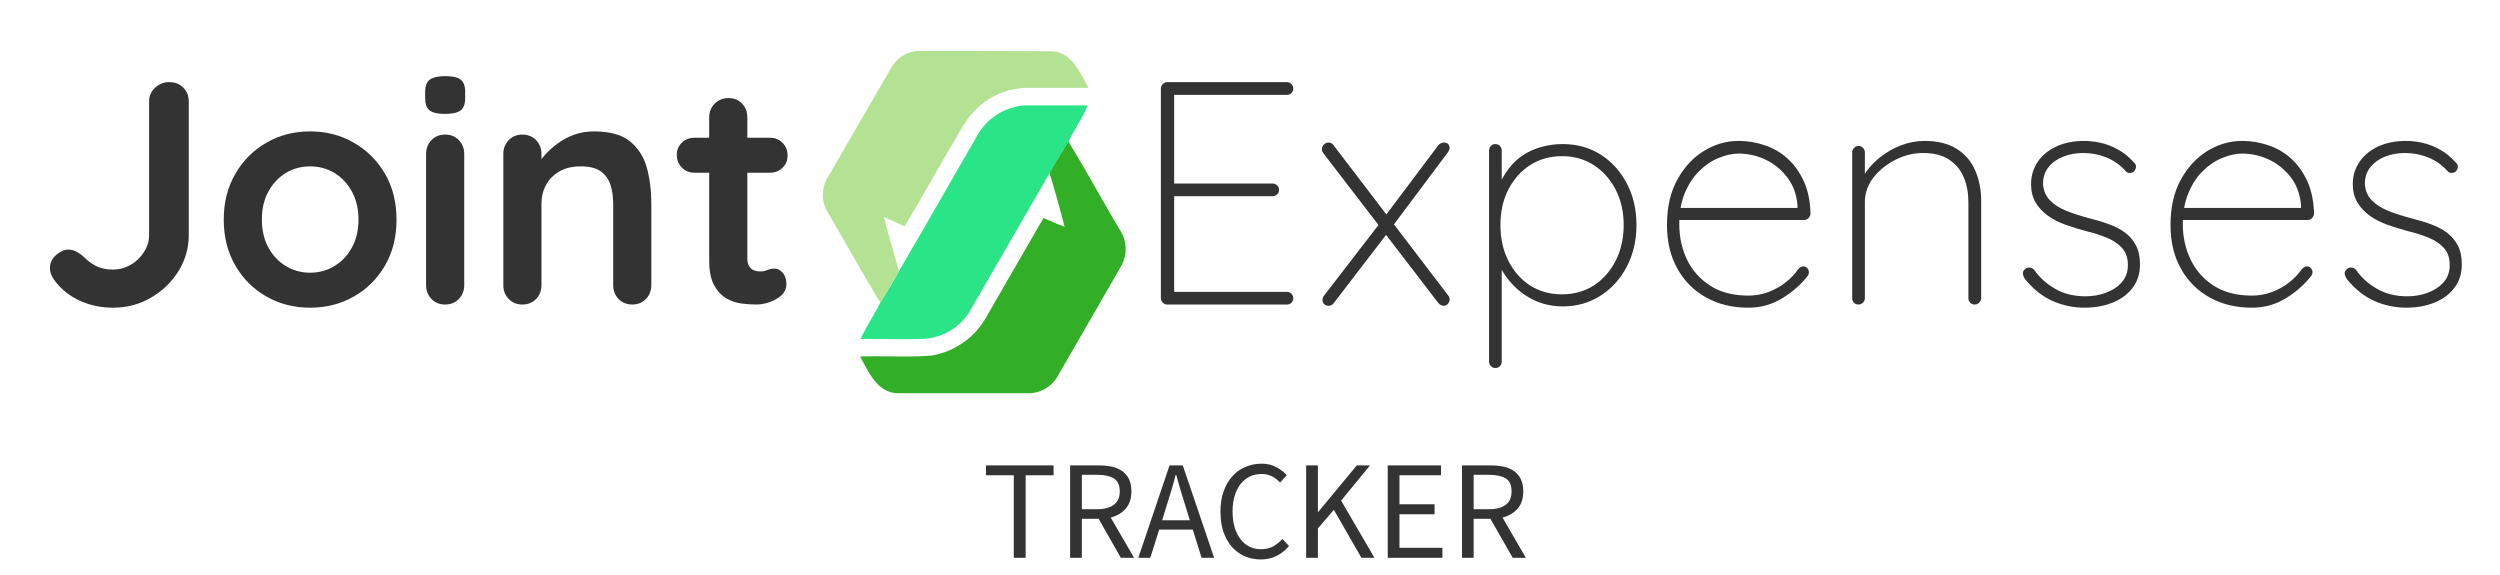 <svg version="1.0" xmlns="http://www.w3.org/2000/svg" viewBox="63 99 213 49" color-interpolation-filters="sRGB" ><g xmlns="http://www.w3.org/2000/svg" fill="#333" class="iconblsvg-g iconsvg"><g class="tp-name"><path d="M72.613 125.215q-1.54 0-2.87-.62-1.32-.62-2.16-1.79-.33-.49-.33-.95 0-.67.53-1.13.53-.46 1.04-.46.41 0 .8.24.39.24.72.57.54.49 1.07.69.53.2 1.2.2.81 0 1.52-.4.7-.41 1.13-1.09.44-.67.44-1.46v-11.37q0-.7.51-1.17.52-.48 1.19-.48.76 0 1.22.48.46.47.46 1.17v11.37q0 1.65-.86 3.06-.87 1.41-2.33 2.27-1.46.87-3.28.87Zm24.17-7.5q0 2.22-.98 3.91-.99 1.7-2.66 2.64-1.66.95-3.72.95-2.06 0-3.72-.95-1.67-.94-2.65-2.64-.99-1.69-.99-3.91t.99-3.91q.98-1.69 2.65-2.65 1.66-.96 3.72-.96 2.06 0 3.72.96 1.67.96 2.66 2.65.98 1.69.98 3.91Zm-3.24 0q0-1.38-.56-2.39-.55-1.02-1.49-1.59-.93-.56-2.07-.56-1.14 0-2.07.56-.93.57-1.49 1.59-.55 1.01-.55 2.39 0 1.36.55 2.37.56 1.02 1.49 1.58.93.57 2.07.57 1.14 0 2.07-.57.94-.56 1.49-1.58.56-1.01.56-2.37Zm9.01-5.6v11.18q0 .7-.46 1.18-.46.47-1.17.47-.7 0-1.16-.47-.46-.48-.46-1.18v-11.18q0-.7.46-1.18.46-.47 1.16-.47.71 0 1.17.47.46.48.46 1.18Zm-1.65-3.41q-.92 0-1.3-.3t-.38-1.05v-.52q0-.78.42-1.07.42-.28 1.28-.28.95 0 1.33.3.38.29.38 1.05v.52q0 .78-.41 1.07-.4.28-1.32.28Zm12.72 1.49q2 0 3.04.84 1.05.84 1.44 2.23.39 1.39.39 3.1v6.93q0 .7-.46 1.18-.46.47-1.16.47-.71 0-1.17-.47-.46-.48-.46-1.18v-6.93q0-.89-.23-1.61-.23-.72-.82-1.15-.6-.43-1.71-.43-1.08 0-1.82.43-.75.43-1.14 1.15-.39.72-.39 1.61v6.93q0 .7-.46 1.18-.46.47-1.17.47-.7 0-1.16-.47-.46-.48-.46-1.18v-11.18q0-.7.46-1.18.46-.47 1.16-.47.71 0 1.17.47.46.48.46 1.18v1.16l-.41-.08q.24-.46.7-.99.46-.52 1.09-.98.62-.46 1.4-.75.79-.28 1.71-.28Zm8.55.54h6.42q.65 0 1.08.43.43.44.43 1.09 0 .62-.43 1.04-.43.42-1.08.42h-6.42q-.65 0-1.08-.44-.43-.43-.43-1.08 0-.62.43-1.04.43-.42 1.08-.42Zm2.9-3.38q.7 0 1.15.47.45.47.45 1.18v12.04q0 .38.15.62.14.25.4.36.26.1.56.1.32 0 .59-.12.27-.12.62-.12.38 0 .69.35.32.36.32.98 0 .76-.83 1.24-.83.49-1.77.49-.57 0-1.26-.09-.69-.1-1.3-.46-.61-.37-1.02-1.13-.4-.76-.4-2.08v-12.18q0-.71.47-1.18.48-.47 1.18-.47Z" data-gra="path-name"/><g transform="translate(133.103 103.336)" class="imagesvg"><path class="image-rect" fill="none" d="M0 0h25.803v29.172H0z"/><svg width="25.803" height="29.172" class="image-svg-svg primary" style="overflow:visible"><svg xmlns="http://www.w3.org/2000/svg" viewBox="0.003 -0.005 37.542 42.443"><path d="M19.14 10.5a7.32 7.32 0 0 1 6.06-3.75h7.61c-.61 1.59-1.64 3-2.36 4.51-.79 1.3-1.61 2.56-2.34 3.9q-4.87 8.4-9.73 16.84a7.16 7.16 0 0 1-6.1 3.7c-2.53.06-5.06 0-7.59 0 .72-1.55 1.68-3 2.44-4.5.79-1.28 1.58-2.56 2.3-3.89 3.27-5.59 6.48-11.2 9.71-16.81z" fill="#2AE587"/><path d="M8.54 2a4.08 4.08 0 0 1 3.71-2c5.43 0 10.87 0 16.3.05 2.4.24 3.36 2.7 4.39 4.53H25.2a9.12 9.12 0 0 0-5.65 2.16c-1.84 1.49-2.77 3.72-4 5.7-1.82 3.09-3.54 6.24-5.42 9.29l-2.56-1.16c.57 2.26 1.26 4.48 1.86 6.73-.72 1.33-1.51 2.61-2.3 3.89-2.21-3.61-4.25-7.32-6.4-11a4.12 4.12 0 0 1-.18-4.39Q4.53 8.91 8.54 2z" fill="#B2E292"/><path d="M28.11 15.14c.73-1.34 1.55-2.6 2.34-3.9 2.21 3.6 4.22 7.31 6.37 10.94a4.27 4.27 0 0 1 .16 4.5q-3.91 6.8-7.83 13.58a4.18 4.18 0 0 1-3.93 2.17H9.27c-2.54-.07-3.59-2.66-4.65-4.55 3-.1 5.93.12 8.88-.12a9.57 9.57 0 0 0 6.6-4.49c2.43-4.19 4.84-8.39 7.27-12.57.85.4 1.72.77 2.61 1.1-.59-2.25-1.2-4.47-1.87-6.66z" fill="#32AF26"/></svg></svg></g><path d="M162.447 105.995h10.2q.22 0 .38.17.16.16.16.37 0 .25-.16.4-.16.15-.38.15h-9.88l.27-.46v8.39l-.32-.38h8.71q.22 0 .38.16.17.16.17.38 0 .24-.17.39-.16.15-.38.15h-8.66l.27-.3v8.58l-.1-.13h9.71q.22 0 .38.16t.16.38q0 .24-.16.39-.16.15-.38.15h-10.2q-.22 0-.38-.16t-.16-.38v-17.87q0-.21.16-.37.16-.17.38-.17Zm13.75 5.15q.27 0 .43.24l9.77 12.8q.11.14.11.33 0 .21-.15.38-.15.16-.36.16-.25 0-.46-.25l-9.8-12.77q-.11-.14-.11-.33 0-.24.18-.4.17-.16.39-.16Zm0 13.91q-.19 0-.35-.12-.17-.13-.17-.4 0-.19.11-.32l4.74-6.15.65.84-4.55 5.93q-.16.22-.43.22Zm9.8-13.91q.27 0 .39.13.12.14.12.33 0 .08-.04.17-.04.1-.09.18l-4.74 6.33-.57-.95 4.47-5.95q.21-.24.46-.24Zm10.15.13q1.81 0 3.22.89 1.41.9 2.23 2.45.83 1.56.83 3.56 0 1.98-.83 3.55-.82 1.57-2.25 2.48-1.42.9-3.2.9-.9 0-1.72-.25-.83-.26-1.53-.74-.7-.47-1.29-1.17-.58-.71-1.01-1.6l.35-.38v8.85q0 .22-.15.38t-.39.16q-.22 0-.38-.16t-.16-.38v-18q0-.21.15-.38.15-.16.39-.16.24 0 .39.16.15.17.15.38v3.47l-.35-.19q.38-1 .95-1.73.56-.74 1.3-1.2.73-.46 1.57-.67.83-.22 1.73-.22Zm-.06 1.03q-1.54 0-2.72.76-1.17.76-1.85 2.07-.68 1.31-.68 3.04 0 1.71.68 3.05.68 1.34 1.85 2.1 1.18.75 2.72.75 1.52 0 2.7-.75 1.17-.76 1.86-2.1.69-1.34.69-3.05 0-1.7-.69-3.03-.69-1.32-1.86-2.08-1.18-.76-2.7-.76Zm15.86 12.91q-2.03 0-3.58-.87-1.56-.86-2.45-2.45-.89-1.58-.89-3.72 0-2.27.88-3.87.87-1.59 2.27-2.45 1.39-.85 2.96-.85 1.14 0 2.22.37 1.09.36 1.94 1.13.85.77 1.38 1.92.53 1.15.58 2.75 0 .22-.16.39-.16.18-.38.18h-11.04l-.17-1.03h10.91l-.27.25v-.49q-.13-1.44-.91-2.41-.77-.98-1.85-1.48t-2.25-.5q-.81 0-1.7.37-.9.36-1.65 1.11-.76.74-1.24 1.88-.47 1.14-.47 2.65 0 1.65.66 3.03.67 1.38 1.98 2.22 1.31.84 3.23.84.93 0 1.74-.31.81-.31 1.46-.82.65-.52 1.05-1.11.22-.25.46-.25.19 0 .33.15.13.15.13.34 0 .19-.1.32-.84 1.09-2.16 1.9-1.31.81-2.91.81Zm15-14.21q1.71 0 2.77.68 1.07.67 1.57 1.84.51 1.16.51 2.6v8.28q0 .22-.17.38-.16.16-.38.16-.24 0-.39-.16-.15-.16-.15-.38v-8.18q0-1.16-.39-2.11-.39-.94-1.24-1.51-.86-.57-2.24-.57-1.19 0-2.33.57-1.13.57-1.88 1.51-.74.95-.74 2.11v8.18q0 .22-.16.38-.17.16-.38.16-.25 0-.4-.16-.14-.16-.14-.38v-12.43q0-.21.16-.37.16-.17.38-.17.24 0 .39.17.15.16.15.37v2.66l-.68 1.3q0-.98.52-1.87.51-.89 1.35-1.58.84-.69 1.85-1.09 1.02-.39 2.02-.39Zm8.58 11.77q-.19-.32-.18-.52.02-.21.21-.34.13-.14.36-.12.23.01.4.2.7 1 1.8 1.62 1.09.63 2.58.63.89 0 1.72-.3t1.35-.89q.53-.6.53-1.47 0-.92-.51-1.47-.52-.56-1.33-.88-.81-.33-1.71-.54-.94-.25-1.8-.56-.85-.31-1.5-.78-.65-.48-1.03-1.13-.37-.65-.37-1.54 0-1.05.56-1.89.57-.84 1.6-1.32 1.03-.47 2.38-.47.65 0 1.38.16.73.16 1.46.56.74.39 1.36 1.09.21.17.2.4-.01.23-.2.42-.16.1-.35.1-.19 0-.33-.16-.7-.78-1.64-1.16-.93-.38-1.99-.38-.89 0-1.66.3-.77.29-1.26.88-.49.58-.49 1.47.06.84.59 1.38.52.54 1.4.9.88.35 1.99.64.9.22 1.67.51.77.28 1.35.71.58.44.92 1.09.34.65.34 1.62 0 1.14-.61 1.96-.61.83-1.68 1.27-1.07.45-2.45.45-1.41 0-2.7-.57-1.3-.57-2.36-1.87Zm19.33 2.44q-2.03 0-3.59-.87-1.56-.86-2.45-2.45-.89-1.58-.89-3.72 0-2.27.88-3.87.88-1.59 2.27-2.45 1.4-.85 2.97-.85 1.13 0 2.21.37 1.09.36 1.94 1.13.85.77 1.38 1.92.53 1.15.58 2.75 0 .22-.16.39-.16.18-.38.18h-11.04l-.16-1.03h10.9l-.27.25v-.49q-.13-1.44-.9-2.41-.78-.98-1.86-1.48t-2.24-.5q-.82 0-1.71.37-.89.36-1.65 1.11-.76.74-1.23 1.88-.48 1.14-.48 2.65 0 1.65.67 3.03.66 1.38 1.97 2.22 1.32.84 3.24.84.92 0 1.73-.31.81-.31 1.46-.82.65-.52 1.06-1.11.21-.25.46-.25.19 0 .32.15.14.15.14.34 0 .19-.11.32-.84 1.09-2.15 1.9-1.32.81-2.91.81Zm8.09-2.44q-.19-.32-.18-.52.02-.21.21-.34.13-.14.36-.12.23.01.4.2.7 1 1.8 1.62 1.09.63 2.58.63.89 0 1.72-.3.82-.3 1.35-.89.53-.6.53-1.47 0-.92-.51-1.47-.52-.56-1.33-.88-.81-.33-1.71-.54-.94-.25-1.8-.56-.85-.31-1.5-.78-.65-.48-1.03-1.13-.38-.65-.38-1.54 0-1.05.57-1.89.57-.84 1.6-1.32 1.03-.47 2.38-.47.65 0 1.38.16.73.16 1.46.56.73.39 1.36 1.09.21.17.2.4-.01.23-.2.42-.16.1-.35.1-.19 0-.33-.16-.7-.78-1.64-1.16-.93-.38-1.99-.38-.89 0-1.66.3-.77.29-1.26.88-.49.58-.49 1.47.06.84.59 1.38.52.54 1.4.9.88.35 1.99.64.9.22 1.67.51.77.28 1.35.71.58.44.92 1.09.34.65.34 1.62 0 1.14-.61 1.96-.61.83-1.68 1.27-1.07.45-2.45.45-1.41 0-2.7-.57-1.3-.57-2.36-1.87Z" data-gra="path-name-1"/></g><path d="M149.374 139.494v7.03h1.01v-7.03h2.38v-.84h-5.76v.84Zm5.8 2.89v-2.93h1.32c.61 0 1.09.11 1.41.31.33.21.5.58.5 1.1 0 .51-.17.89-.5 1.14-.32.25-.8.38-1.41.38Zm3.32 4.14h1.13l-1.99-3.43c.53-.14.96-.39 1.28-.76.32-.37.48-.86.48-1.47 0-.41-.07-.76-.2-1.04-.14-.28-.33-.5-.57-.68-.25-.18-.54-.3-.88-.38-.34-.07-.71-.11-1.11-.11h-2.46v7.87h1v-3.32h1.43Zm5.88-3.2h-2.36l.37-1.2c.14-.44.28-.88.41-1.32.13-.43.25-.88.37-1.34h.05c.13.46.25.91.38 1.34.13.44.27.88.41 1.32Zm.25.8.75 2.4h1.07l-2.67-7.87h-1.13l-2.66 7.87h1.02l.76-2.4Zm2.36-1.54c0 .64.08 1.22.25 1.73.18.5.42.93.72 1.28.31.35.68.61 1.1.8.42.18.87.27 1.37.27.5 0 .95-.1 1.34-.3.4-.2.75-.48 1.06-.84l-.56-.61c-.26.28-.53.5-.81.65-.29.15-.62.23-1.01.23-.37 0-.71-.08-1.01-.23-.3-.15-.55-.37-.76-.65-.21-.28-.37-.62-.49-1.01-.11-.4-.17-.84-.17-1.34 0-.49.06-.93.18-1.32s.29-.73.5-1c.22-.28.48-.49.78-.64.31-.15.65-.22 1.02-.22.34 0 .63.07.88.2.26.13.49.31.69.53l.57-.63c-.23-.26-.53-.49-.89-.68-.36-.2-.78-.3-1.26-.3-.5 0-.97.1-1.4.29-.43.18-.8.45-1.11.81-.31.35-.55.78-.73 1.28-.18.5-.26 1.07-.26 1.7Zm7.3-3.93v7.87h1v-2.5l1.36-1.59 2.35 4.09h1.11l-2.84-4.87 2.46-3h-1.13l-3.27 3.95h-.04v-3.95Zm6.95 0v7.87h4.66v-.85h-3.66v-2.86h2.99v-.85h-2.99v-2.47h3.54v-.84Zm7.32 3.73v-2.93h1.32c.62 0 1.09.11 1.42.31.33.21.49.58.49 1.1 0 .51-.16.89-.49 1.14-.33.25-.8.38-1.42.38Zm3.33 4.14h1.12l-1.99-3.43c.54-.14.97-.39 1.29-.76.32-.37.48-.86.48-1.47 0-.41-.07-.76-.21-1.04-.13-.28-.32-.5-.57-.68-.24-.18-.53-.3-.87-.38-.34-.07-.71-.11-1.11-.11h-2.46v7.87h.99v-3.32h1.43Z" data-gra="path-slogan" class="tp-slogan iconsvg-slogansvg"/></g></svg>
